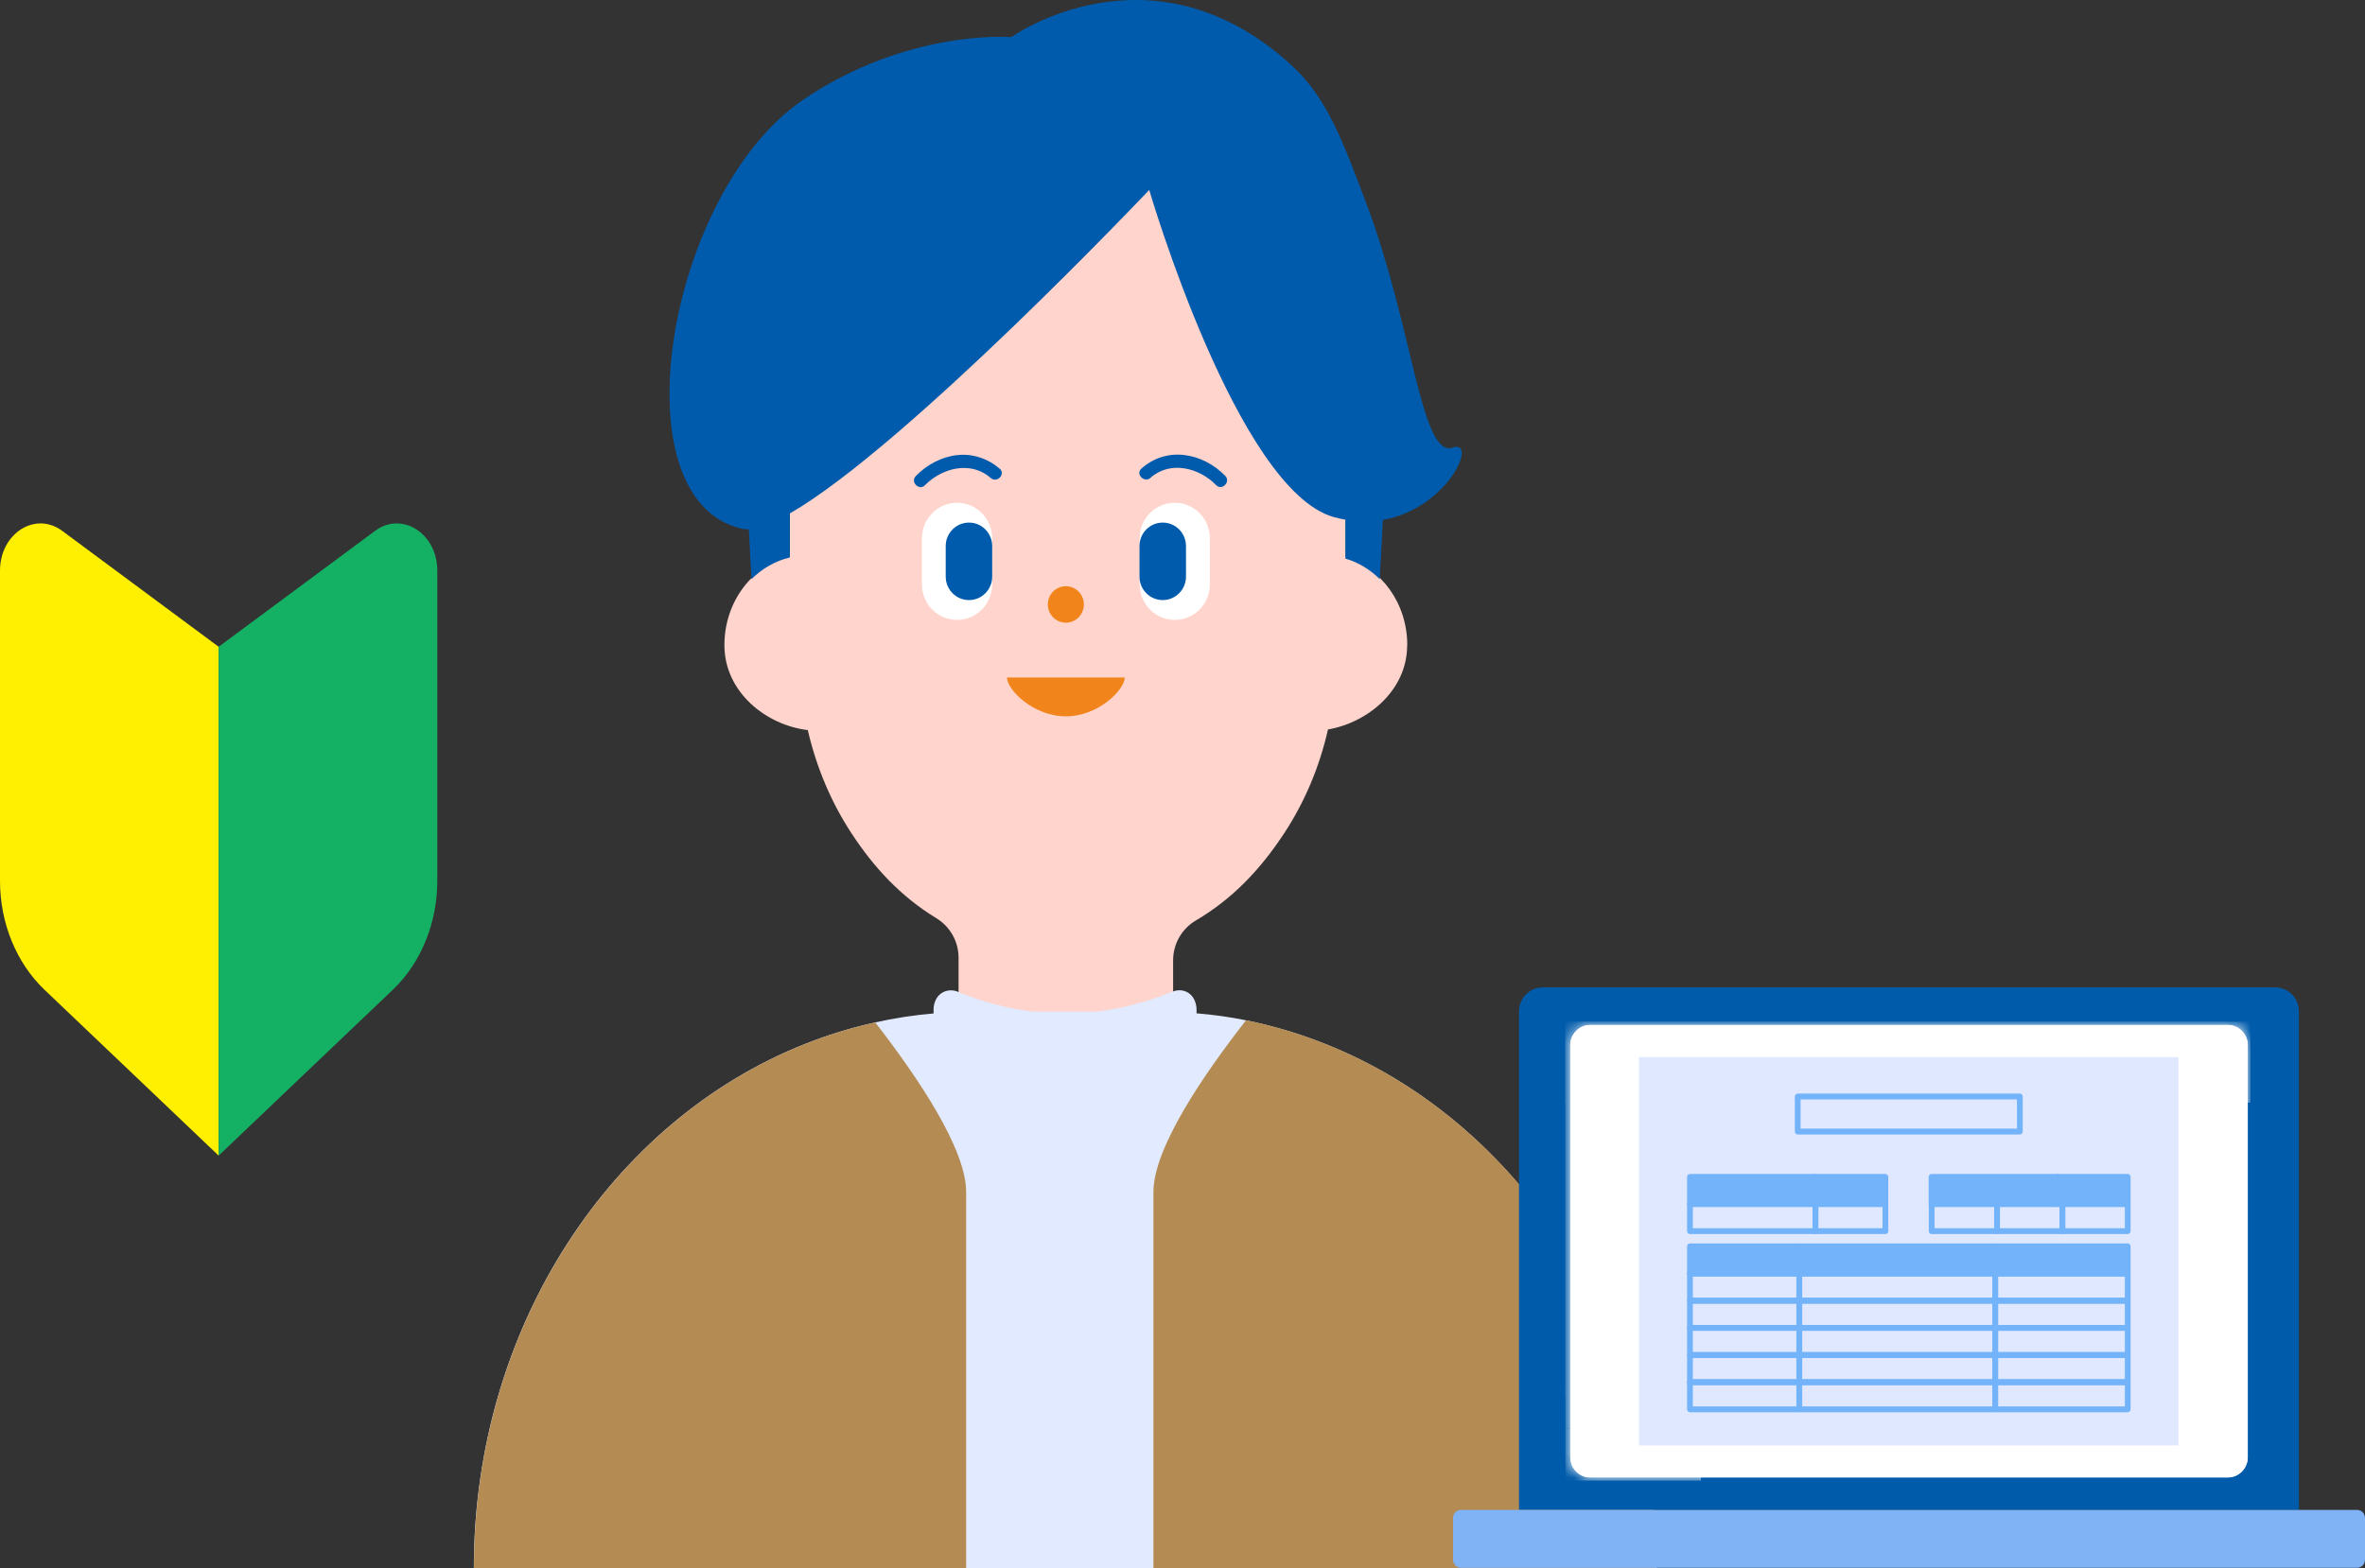 <svg width="196" height="130" viewBox="0 0 196 130" fill="none" xmlns="http://www.w3.org/2000/svg">
<rect x="0" y="0" width="196" height="130" fill="#333333" stroke="none"/>
<g clip-path="url(#clip0_4826_12486)">
<path d="M116.628 53.486C116.628 49.998 114.458 47.084 111.52 46.227V37.889V31.497C111.52 30.085 111.411 28.704 111.202 27.353C110.614 23.471 109.221 19.892 107.209 16.817C103.028 10.445 96.208 6.281 88.492 6.281C80.775 6.281 73.955 10.435 69.774 16.817C67.763 19.882 66.369 23.471 65.781 27.353C65.582 28.704 65.463 30.085 65.463 31.497V46.136C62.356 46.862 60.036 49.877 60.036 53.486C60.036 57.368 63.491 60.12 66.946 60.523C67.663 63.629 68.888 66.512 70.55 69.053C72.422 71.916 74.642 74.316 77.589 76.111C78.744 76.816 79.441 78.056 79.441 79.397V94.984C79.441 97.132 81.204 98.876 83.384 98.876H93.281C95.461 98.876 97.223 97.132 97.223 94.984V79.609C97.223 78.258 97.93 76.998 99.115 76.302C102.181 74.498 104.501 72.017 106.443 69.053C108.115 66.502 109.35 63.599 110.057 60.473C113.342 59.908 116.618 57.247 116.618 53.496L116.628 53.486Z" fill="#FFD4CC"/>
<path d="M88.333 51.621C89.157 51.621 89.826 50.944 89.826 50.109C89.826 49.273 89.157 48.596 88.333 48.596C87.508 48.596 86.839 49.273 86.839 50.109C86.839 50.944 87.508 51.621 88.333 51.621Z" fill="#F1851B"/>
<path d="M93.211 56.168C93.211 57.176 91.031 59.384 88.332 59.384C85.634 59.384 83.454 57.176 83.454 56.168H93.211Z" fill="#F1851B"/>
<path d="M82.846 38.857C81.881 38.01 80.596 37.586 79.322 37.728C78.047 37.869 76.823 38.514 75.897 39.462C75.419 39.956 76.166 40.712 76.654 40.228C78.067 38.786 80.457 38.171 82.1 39.623C82.617 40.077 83.364 39.321 82.856 38.857H82.846Z" fill="#005BAC"/>
<path d="M79.322 41.68H79.312C77.706 41.68 76.405 42.998 76.405 44.624V48.445C76.405 50.071 77.706 51.389 79.312 51.389H79.322C80.928 51.389 82.229 50.071 82.229 48.445V44.624C82.229 42.998 80.928 41.68 79.322 41.68Z" fill="white"/>
<path d="M80.308 43.323H80.298C79.237 43.323 78.376 44.194 78.376 45.269V47.8C78.376 48.874 79.237 49.746 80.298 49.746H80.308C81.369 49.746 82.229 48.874 82.229 47.8V45.269C82.229 44.194 81.369 43.323 80.308 43.323Z" fill="#005BAC"/>
<path d="M95.342 39.613C96.984 38.161 99.374 38.766 100.788 40.218C101.266 40.712 102.022 39.946 101.544 39.452C100.618 38.504 99.434 37.869 98.119 37.718C96.805 37.566 95.551 37.99 94.595 38.847C94.077 39.3 94.834 40.067 95.352 39.613H95.342Z" fill="#005BAC"/>
<path d="M97.353 51.389H97.363C98.968 51.389 100.27 50.071 100.27 48.445V44.624C100.27 42.998 98.968 41.68 97.363 41.68H97.353C95.747 41.68 94.446 42.998 94.446 44.624V48.445C94.446 50.071 95.747 51.389 97.353 51.389Z" fill="white"/>
<path d="M96.357 49.746H96.367C97.428 49.746 98.289 48.874 98.289 47.8V45.269C98.289 44.194 97.428 43.323 96.367 43.323H96.357C95.296 43.323 94.436 44.194 94.436 45.269V47.8C94.436 48.874 95.296 49.746 96.357 49.746Z" fill="#005BAC"/>
<path d="M109.838 86.546C107.717 85.699 105.517 85.043 103.257 84.58C101.913 84.307 100.549 84.116 99.165 84.005V83.692C99.165 83.319 99.055 82.977 98.876 82.694C98.498 82.12 97.791 81.958 97.193 82.2C95.083 83.057 92.972 83.612 90.871 83.864H85.614C83.523 83.612 81.433 83.067 79.362 82.21C78.685 81.928 77.868 82.19 77.54 82.916C77.43 83.148 77.37 83.41 77.37 83.692V84.015C75.718 84.156 74.095 84.408 72.512 84.761C70.52 85.205 68.589 85.8 66.707 86.546C50.727 92.887 39.268 109.926 39.268 130H80.059H137.278C137.278 109.916 125.808 92.887 109.838 86.546Z" fill="#E2EAFF"/>
<path d="M137.288 130C137.288 109.916 125.818 92.887 109.848 86.546C107.727 85.699 105.527 85.043 103.267 84.58C99.742 89.086 95.591 95.176 95.591 98.806V130H137.288Z" fill="#B48B53"/>
<path d="M72.522 84.761C70.531 85.205 68.599 85.8 66.717 86.546C50.737 92.887 39.278 109.926 39.278 130H80.069V98.806C80.069 95.216 76.016 89.248 72.532 84.751L72.522 84.761Z" fill="#B48B53"/>
<path d="M120.392 37.113C117.753 37.97 117.106 27.131 113.253 16.918C111.302 11.736 109.987 8.096 107.01 5.384C95.411 -5.192 83.812 3.075 83.812 3.075C83.812 3.075 75.23 2.379 66.568 8.267C55.267 15.96 50.976 41.458 61.51 43.837C61.679 43.878 61.858 43.888 62.058 43.878L62.277 48.011C63.163 47.134 64.248 46.499 65.453 46.217V42.567C75.1 37.022 95.242 15.748 95.242 15.748C95.242 15.748 102.53 40.651 110.555 42.87C110.873 42.96 111.192 43.021 111.501 43.081V46.308C112.576 46.62 113.552 47.215 114.348 48.011L114.607 43.102C119.983 42.154 122.552 36.397 120.362 37.102L120.392 37.113Z" fill="#005BAC"/>
<path d="M18.12 95.801L3.674 82.039C1.354 79.821 0 76.514 0 73.025V47.306C0 44.221 2.927 42.355 5.157 44.009L18.12 53.617V95.811V95.801Z" fill="#FFEF00"/>
<path d="M18.121 95.801L32.567 82.039C34.887 79.821 36.241 76.514 36.241 73.025V47.306C36.241 44.221 33.314 42.355 31.084 44.009L18.121 53.617V95.811V95.801Z" fill="#14B165"/>
<path d="M190.524 125.171V83.844C190.524 82.745 189.648 81.857 188.563 81.857H127.849C126.764 81.857 125.888 82.745 125.888 83.844V125.171H190.514H190.524Z" fill="#005BAA"/>
<path d="M195.343 125.171H121.079C120.716 125.171 120.422 125.469 120.422 125.836V129.304C120.422 129.672 120.716 129.97 121.079 129.97H195.343C195.706 129.97 196 129.672 196 129.304V125.836C196 125.469 195.706 125.171 195.343 125.171Z" fill="#80B3F5"/>
<path d="M184.63 84.973H131.792C130.879 84.973 130.139 85.722 130.139 86.647V120.805C130.139 121.729 130.879 122.479 131.792 122.479H184.63C185.543 122.479 186.283 121.729 186.283 120.805V86.647C186.283 85.722 185.543 84.973 184.63 84.973Z" fill="white"/>
<path d="M184.63 84.973H131.792C130.879 84.973 130.139 85.722 130.139 86.647V120.805C130.139 121.729 130.879 122.479 131.792 122.479H184.63C185.543 122.479 186.283 121.729 186.283 120.805V86.647C186.283 85.722 185.543 84.973 184.63 84.973Z" fill="white"/>
<mask id="mask0_4826_12486" style="mask-type:luminance" maskUnits="userSpaceOnUse" x="130" y="84" width="57" height="39">
<path d="M184.63 84.973H131.792C130.879 84.973 130.139 85.722 130.139 86.647V120.805C130.139 121.729 130.879 122.479 131.792 122.479H184.63C185.543 122.479 186.283 121.729 186.283 120.805V86.647C186.283 85.722 185.543 84.973 184.63 84.973Z" fill="white"/>
</mask>
<g mask="url(#mask0_4826_12486)">
<path d="M184.261 84.691H129.731V115.724H184.261V84.691Z" fill="white"/>
<path d="M140.971 91.163H129.731V94.238H140.971V91.163Z" fill="white"/>
<path d="M140.971 94.238H129.731V97.314H140.971V94.238Z" fill="white"/>
<path d="M140.971 97.303H129.731V100.378H140.971V97.303Z" fill="white"/>
<path d="M140.971 100.378H129.731V103.454H140.971V100.378Z" fill="white"/>
<path d="M140.971 103.443H129.731V106.519H140.971V103.443Z" fill="white"/>
<path d="M140.971 106.519H129.731V109.594H140.971V106.519Z" fill="white"/>
<path d="M140.971 109.584H129.731V112.659H140.971V109.584Z" fill="white"/>
<path d="M140.971 112.659H129.731V115.734H140.971V112.659Z" fill="white"/>
<path d="M140.971 115.361H129.731V118.436H140.971V115.361Z" fill="white"/>
<path d="M140.971 118.426H129.731V122.741H140.971V118.426Z" fill="white"/>
<path d="M186.502 84.691H129.711V91.405H186.502V84.691Z" fill="white"/>
<path d="M180.229 95.721H147.144C146.836 95.721 146.587 95.973 146.587 96.285V100.832C146.587 101.144 146.836 101.397 147.144 101.397H180.229C180.537 101.397 180.787 101.144 180.787 100.832V96.285C180.787 95.973 180.537 95.721 180.229 95.721Z" fill="white"/>
<path d="M153.019 97.999H149.882C149.574 97.999 149.325 98.252 149.325 98.564C149.325 98.876 149.574 99.128 149.882 99.128H153.019C153.326 99.128 153.576 98.876 153.576 98.564C153.576 98.252 153.326 97.999 153.019 97.999Z" fill="white"/>
<path d="M177.381 97.999H156.583C156.275 97.999 156.025 98.252 156.025 98.564C156.025 98.876 156.275 99.128 156.583 99.128H177.381C177.689 99.128 177.939 98.876 177.939 98.564C177.939 98.252 177.689 97.999 177.381 97.999Z" fill="white"/>
<path d="M180.229 103.635H147.144C146.836 103.635 146.587 103.888 146.587 104.2V108.747C146.587 109.059 146.836 109.311 147.144 109.311H180.229C180.537 109.311 180.787 109.059 180.787 108.747V104.2C180.787 103.888 180.537 103.635 180.229 103.635Z" fill="white"/>
<path d="M153.019 105.914H149.882C149.574 105.914 149.325 106.166 149.325 106.478C149.325 106.79 149.574 107.043 149.882 107.043H153.019C153.326 107.043 153.576 106.79 153.576 106.478C153.576 106.166 153.326 105.914 153.019 105.914Z" fill="white"/>
<path d="M177.381 105.914H156.583C156.275 105.914 156.025 106.166 156.025 106.478C156.025 106.79 156.275 107.043 156.583 107.043H177.381C177.689 107.043 177.939 106.79 177.939 106.478C177.939 106.166 177.689 105.914 177.381 105.914Z" fill="white"/>
<path d="M180.229 111.55H147.144C146.836 111.55 146.587 111.802 146.587 112.114V116.661C146.587 116.973 146.836 117.226 147.144 117.226H180.229C180.537 117.226 180.787 116.973 180.787 116.661V112.114C180.787 111.802 180.537 111.55 180.229 111.55Z" fill="white"/>
<path d="M153.019 113.828H149.882C149.574 113.828 149.325 114.081 149.325 114.393C149.325 114.705 149.574 114.957 149.882 114.957H153.019C153.326 114.957 153.576 114.705 153.576 114.393C153.576 114.081 153.326 113.828 153.019 113.828Z" fill="white"/>
<path d="M177.381 113.828H156.583C156.275 113.828 156.025 114.081 156.025 114.393C156.025 114.705 156.275 114.957 156.583 114.957H177.381C177.689 114.957 177.939 114.705 177.939 114.393C177.939 114.081 177.689 113.828 177.381 113.828Z" fill="white"/>
</g>
<path d="M180.538 119.827V87.635H135.834V119.827H180.538Z" fill="#E0E8FF"/>
<path d="M149.116 103.323H140.055V105.571H149.116V103.323Z" fill="#72B3FA"/>
<path d="M149.116 105.813H140.055C139.926 105.813 139.816 105.702 139.816 105.571V103.322C139.816 103.191 139.926 103.081 140.055 103.081H149.116C149.245 103.081 149.355 103.191 149.355 103.322V105.571C149.355 105.702 149.245 105.813 149.116 105.813ZM140.294 105.329H148.877V103.564H140.294V105.329Z" fill="#72B3FA"/>
<path d="M165.354 103.323H149.116V105.571H165.354V103.323Z" fill="#72B3FA"/>
<path d="M165.354 105.813H149.116C148.986 105.813 148.877 105.702 148.877 105.571V103.322C148.877 103.191 148.986 103.081 149.116 103.081H165.354C165.484 103.081 165.593 103.191 165.593 103.322V105.571C165.593 105.702 165.484 105.813 165.354 105.813ZM149.355 105.329H165.115V103.564H149.355V105.329Z" fill="#72B3FA"/>
<path d="M176.336 103.323H165.354V105.571H176.336V103.323Z" fill="#72B3FA"/>
<path d="M176.336 105.813H165.354C165.225 105.813 165.115 105.702 165.115 105.571V103.322C165.115 103.191 165.225 103.081 165.354 103.081H176.336C176.466 103.081 176.575 103.191 176.575 103.322V105.571C176.575 105.702 176.466 105.813 176.336 105.813ZM165.593 105.329H176.097V103.564H165.593V105.329Z" fill="#72B3FA"/>
<path d="M149.116 108.071H140.055C139.926 108.071 139.816 107.96 139.816 107.829V105.581C139.816 105.45 139.926 105.339 140.055 105.339H149.116C149.245 105.339 149.355 105.45 149.355 105.581V107.829C149.355 107.96 149.245 108.071 149.116 108.071ZM140.294 107.587H148.877V105.823H140.294V107.587Z" fill="#72B3FA"/>
<path d="M165.354 108.071H149.116C148.986 108.071 148.877 107.96 148.877 107.829V105.581C148.877 105.45 148.986 105.339 149.116 105.339H165.354C165.484 105.339 165.593 105.45 165.593 105.581V107.829C165.593 107.96 165.484 108.071 165.354 108.071ZM149.355 107.587H165.115V105.823H149.355V107.587Z" fill="#72B3FA"/>
<path d="M156.264 97.555H150.46V99.804H156.264V97.555Z" fill="#72B3FA"/>
<path d="M156.254 100.056H150.45C150.32 100.056 150.211 99.945 150.211 99.814V97.566C150.211 97.434 150.32 97.323 150.45 97.323H156.254C156.384 97.323 156.493 97.434 156.493 97.566V99.814C156.493 99.945 156.384 100.056 156.254 100.056ZM150.689 99.572H156.015V97.808H150.689V99.572Z" fill="#72B3FA"/>
<path d="M150.46 97.555H140.055V99.804H150.46V97.555Z" fill="#72B3FA"/>
<path d="M150.46 100.056H140.055C139.926 100.056 139.816 99.945 139.816 99.814V97.566C139.816 97.434 139.926 97.323 140.055 97.323H150.46C150.589 97.323 150.699 97.434 150.699 97.566V99.814C150.699 99.945 150.589 100.056 150.46 100.056ZM140.294 99.572H150.221V97.808H140.294V99.572Z" fill="#72B3FA"/>
<path d="M156.254 102.304H150.45C150.32 102.304 150.211 102.193 150.211 102.062V99.814C150.211 99.683 150.32 99.572 150.45 99.572H156.254C156.384 99.572 156.493 99.683 156.493 99.814V102.062C156.493 102.193 156.384 102.304 156.254 102.304ZM150.689 101.82H156.015V100.056H150.689V101.82Z" fill="#72B3FA"/>
<path d="M150.46 102.304H140.055C139.926 102.304 139.816 102.193 139.816 102.062V99.814C139.816 99.683 139.926 99.572 140.055 99.572H150.46C150.589 99.572 150.699 99.683 150.699 99.814V102.062C150.699 102.193 150.589 102.304 150.46 102.304ZM140.294 101.82H150.221V100.056H140.294V101.82Z" fill="#72B3FA"/>
<path d="M176.336 97.555H170.532V99.804H176.336V97.555Z" fill="#72B3FA"/>
<path d="M176.336 100.056H170.532C170.402 100.056 170.293 99.945 170.293 99.814V97.566C170.293 97.434 170.402 97.323 170.532 97.323H176.336C176.466 97.323 176.575 97.434 176.575 97.566V99.814C176.575 99.945 176.466 100.056 176.336 100.056ZM170.771 99.572H176.097V97.808H170.771V99.572Z" fill="#72B3FA"/>
<path d="M170.532 97.555H160.078V99.804H170.532V97.555Z" fill="#72B3FA"/>
<path d="M170.532 100.056H160.078C159.948 100.056 159.839 99.945 159.839 99.814V97.566C159.839 97.434 159.948 97.323 160.078 97.323H170.532C170.661 97.323 170.771 97.434 170.771 97.566V99.814C170.771 99.945 170.661 100.056 170.532 100.056ZM160.317 99.572H170.293V97.808H160.317V99.572Z" fill="#72B3FA"/>
<path d="M176.336 102.304H170.92C170.79 102.304 170.681 102.193 170.681 102.062V99.814C170.681 99.683 170.79 99.572 170.92 99.572H176.336C176.466 99.572 176.575 99.683 176.575 99.814V102.062C176.575 102.193 176.466 102.304 176.336 102.304ZM171.159 101.82H176.097V100.056H171.159V101.82Z" fill="#72B3FA"/>
<path d="M170.92 102.304H165.504C165.374 102.304 165.265 102.193 165.265 102.062V99.814C165.265 99.683 165.374 99.572 165.504 99.572H170.92C171.049 99.572 171.159 99.683 171.159 99.814V102.062C171.159 102.193 171.049 102.304 170.92 102.304ZM165.743 101.82H170.681V100.056H165.743V101.82Z" fill="#72B3FA"/>
<path d="M165.504 102.304H160.088C159.958 102.304 159.849 102.193 159.849 102.062V99.814C159.849 99.683 159.958 99.572 160.088 99.572H165.504C165.633 99.572 165.743 99.683 165.743 99.814V102.062C165.743 102.193 165.633 102.304 165.504 102.304ZM160.327 101.82H165.265V100.056H160.327V101.82Z" fill="#72B3FA"/>
<path d="M176.336 108.071H165.354C165.225 108.071 165.115 107.96 165.115 107.829V105.581C165.115 105.45 165.225 105.339 165.354 105.339H176.336C176.466 105.339 176.575 105.45 176.575 105.581V107.829C176.575 107.96 176.466 108.071 176.336 108.071ZM165.593 107.587H176.097V105.823H165.593V107.587Z" fill="#72B3FA"/>
<path d="M149.116 110.319H140.055C139.926 110.319 139.816 110.209 139.816 110.078V107.829C139.816 107.698 139.926 107.587 140.055 107.587H149.116C149.245 107.587 149.355 107.698 149.355 107.829V110.078C149.355 110.209 149.245 110.319 149.116 110.319ZM140.294 109.836H148.877V108.071H140.294V109.836Z" fill="#72B3FA"/>
<path d="M165.354 110.319H149.116C148.986 110.319 148.877 110.209 148.877 110.078V107.829C148.877 107.698 148.986 107.587 149.116 107.587H165.354C165.484 107.587 165.593 107.698 165.593 107.829V110.078C165.593 110.209 165.484 110.319 165.354 110.319ZM149.355 109.836H165.115V108.071H149.355V109.836Z" fill="#72B3FA"/>
<path d="M176.336 110.319H165.354C165.225 110.319 165.115 110.209 165.115 110.078V107.829C165.115 107.698 165.225 107.587 165.354 107.587H176.336C176.466 107.587 176.575 107.698 176.575 107.829V110.078C176.575 110.209 176.466 110.319 176.336 110.319ZM165.593 109.836H176.097V108.071H165.593V109.836Z" fill="#72B3FA"/>
<path d="M149.116 112.568H140.055C139.926 112.568 139.816 112.457 139.816 112.326V110.078C139.816 109.946 139.926 109.836 140.055 109.836H149.116C149.245 109.836 149.355 109.946 149.355 110.078V112.326C149.355 112.457 149.245 112.568 149.116 112.568ZM140.294 112.084H148.877V110.32H140.294V112.084Z" fill="#72B3FA"/>
<path d="M165.354 112.568H149.116C148.986 112.568 148.877 112.457 148.877 112.326V110.078C148.877 109.946 148.986 109.836 149.116 109.836H165.354C165.484 109.836 165.593 109.946 165.593 110.078V112.326C165.593 112.457 165.484 112.568 165.354 112.568ZM149.355 112.084H165.115V110.32H149.355V112.084Z" fill="#72B3FA"/>
<path d="M176.336 112.568H165.354C165.225 112.568 165.115 112.457 165.115 112.326V110.078C165.115 109.946 165.225 109.836 165.354 109.836H176.336C176.466 109.836 176.575 109.946 176.575 110.078V112.326C176.575 112.457 176.466 112.568 176.336 112.568ZM165.593 112.084H176.097V110.32H165.593V112.084Z" fill="#72B3FA"/>
<path d="M149.116 114.826H140.055C139.926 114.826 139.816 114.715 139.816 114.584V112.336C139.816 112.205 139.926 112.094 140.055 112.094H149.116C149.245 112.094 149.355 112.205 149.355 112.336V114.584C149.355 114.715 149.245 114.826 149.116 114.826ZM140.294 114.342H148.877V112.578H140.294V114.342Z" fill="#72B3FA"/>
<path d="M165.354 114.826H149.116C148.986 114.826 148.877 114.715 148.877 114.584V112.336C148.877 112.205 148.986 112.094 149.116 112.094H165.354C165.484 112.094 165.593 112.205 165.593 112.336V114.584C165.593 114.715 165.484 114.826 165.354 114.826ZM149.355 114.342H165.115V112.578H149.355V114.342Z" fill="#72B3FA"/>
<path d="M176.336 114.826H165.354C165.225 114.826 165.115 114.715 165.115 114.584V112.336C165.115 112.205 165.225 112.094 165.354 112.094H176.336C176.466 112.094 176.575 112.205 176.575 112.336V114.584C176.575 114.715 176.466 114.826 176.336 114.826ZM165.593 114.342H176.097V112.578H165.593V114.342Z" fill="#72B3FA"/>
<path d="M149.116 117.075H140.055C139.926 117.075 139.816 116.964 139.816 116.833V114.584C139.816 114.453 139.926 114.342 140.055 114.342H149.116C149.245 114.342 149.355 114.453 149.355 114.584V116.833C149.355 116.964 149.245 117.075 149.116 117.075ZM140.294 116.591H148.877V114.826H140.294V116.591Z" fill="#72B3FA"/>
<path d="M165.354 117.075H149.116C148.986 117.075 148.877 116.964 148.877 116.833V114.584C148.877 114.453 148.986 114.342 149.116 114.342H165.354C165.484 114.342 165.593 114.453 165.593 114.584V116.833C165.593 116.964 165.484 117.075 165.354 117.075ZM149.355 116.591H165.115V114.826H149.355V116.591Z" fill="#72B3FA"/>
<path d="M176.336 117.075H165.354C165.225 117.075 165.115 116.964 165.115 116.833V114.584C165.115 114.453 165.225 114.342 165.354 114.342H176.336C176.466 114.342 176.575 114.453 176.575 114.584V116.833C176.575 116.964 176.466 117.075 176.336 117.075ZM165.593 116.591H176.097V114.826H165.593V116.591Z" fill="#72B3FA"/>
<path d="M167.396 94.047H148.986C148.857 94.047 148.747 93.936 148.747 93.805V90.901C148.747 90.77 148.857 90.659 148.986 90.659H167.396C167.525 90.659 167.634 90.77 167.634 90.901V93.805C167.634 93.936 167.525 94.047 167.396 94.047ZM149.225 93.563H167.157V91.143H149.225V93.563Z" fill="#72B3FA"/>
</g>
<defs>
<clipPath id="clip0_4826_12486">
<rect width="196" height="130" fill="white"/>
</clipPath>
</defs>
</svg>
